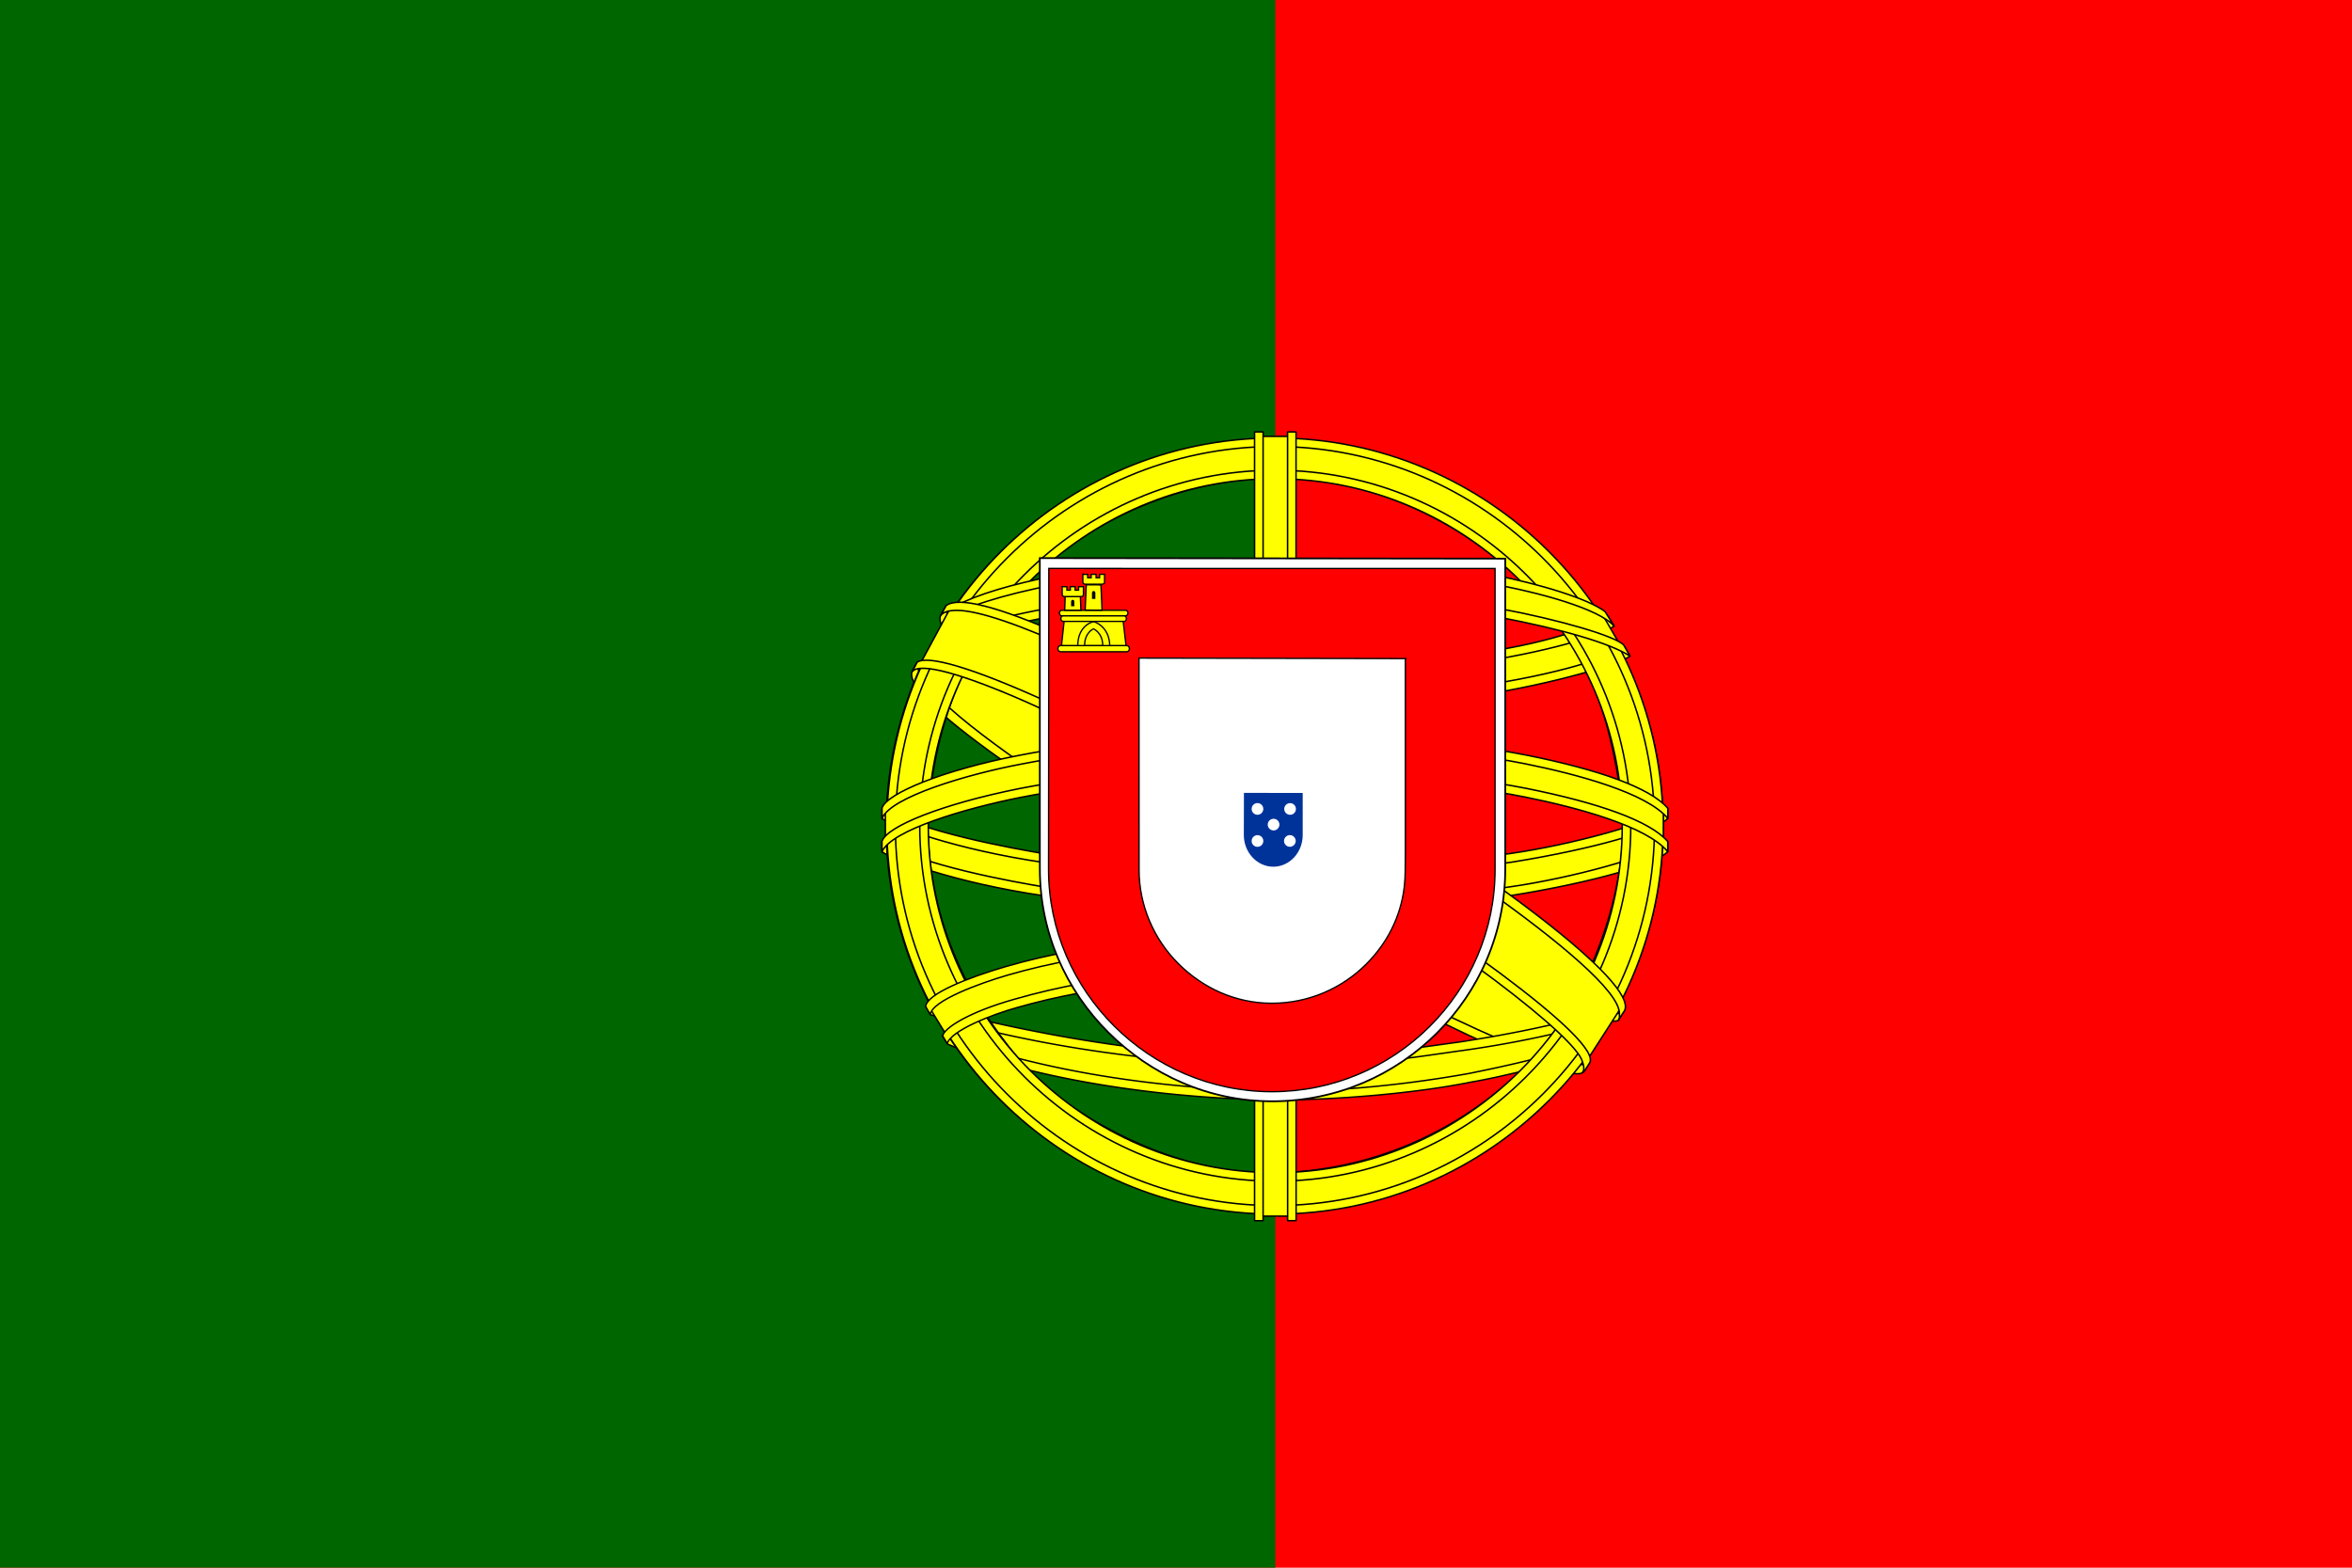 <svg width="900" height="600" fill="none" xmlns="http://www.w3.org/2000/svg"><path d="M900 0H0v600h900V0z" fill="red"/><path d="M488 0H0v600h488V0z" fill="#060"/><path fill-rule="evenodd" clip-rule="evenodd" d="M605.36 409.061c-45.315-1.365-253.11-131.07-254.535-151.725l11.474-19.136c20.612 29.949 233.04 156.09 253.905 151.62l-10.844 19.235" fill="#FF0"/><path d="M605.36 409.061c-45.315-1.365-253.11-131.07-254.535-151.725l11.474-19.136c20.612 29.949 233.04 156.09 253.905 151.62l-10.844 19.235" stroke="#000" stroke-width=".573" stroke-linecap="round" stroke-linejoin="round"/><path fill-rule="evenodd" clip-rule="evenodd" d="M359.885 235.601c-4.065 10.94 54.223 46.977 124.354 89.631 70.128 42.651 130.598 69.009 135.08 65.229.274-.488 2.205-3.812 2.028-3.785-.84 1.266-2.885 1.666-6.076.746-18.946-5.465-68.362-28.147-129.561-65.259-61.197-37.114-114.441-71.316-122.716-85.848-.576-1.007-.986-2.844-.903-4.273l-.201-.003-1.762 3.08-.242.483h-.001v-.001zm246.54 174.06c-.769 1.394-2.201 1.44-4.922 1.141-16.95-1.875-68.384-26.887-129.243-63.319-70.815-42.39-129.3-81.015-122.955-91.11l1.726-3.052.34.106c-5.706 17.107 115.422 86.367 122.553 90.783 70.086 43.42 129.172 68.776 134.401 62.187l-1.902 3.271v-.003l.002-.004z" fill="#FF0" stroke="#000" stroke-width=".573" stroke-linecap="round" stroke-linejoin="round"/><path fill-rule="evenodd" clip-rule="evenodd" d="M488.255 269.845c45.355-.358 101.325-6.198 133.534-19.035l-6.939-11.275c-19.038 10.537-75.315 17.466-126.978 18.503-61.104-.563-104.235-6.252-125.846-20.753l-6.551 12.007c39.726 16.81 80.435 20.38 132.78 20.554" fill="#FF0"/><path d="M488.255 269.845c45.355-.358 101.325-6.198 133.534-19.035l-6.939-11.275c-19.038 10.537-75.315 17.466-126.978 18.503-61.104-.563-104.235-6.252-125.846-20.753l-6.551 12.007c39.726 16.81 80.435 20.38 132.78 20.554" stroke="#000" stroke-width=".573" stroke-linecap="round" stroke-linejoin="round"/><path fill-rule="evenodd" clip-rule="evenodd" d="M623.66 251.065c-1.109 1.773-22.115 9.017-53.06 14.363-20.982 3.199-48.35 5.933-82.505 5.966-32.45.031-58.958-2.279-79.026-4.999-32.484-5.093-49.25-12.18-55.448-14.684.593-1.179.974-2.006 1.545-3.107 17.843 7.104 34.686 11.388 54.419 14.424 19.936 2.7 46.125 5.043 78.414 5.013 33.996-.035 61.063-2.977 81.924-6.08 31.732-5.119 49.066-11.705 51.501-14.764l2.241 3.868h-.005zm-6.09-11.434c-3.44 2.762-20.577 8.84-50.729 13.655-20.122 2.884-45.708 5.465-78.397 5.497-31.056.03-56.429-2.062-75.728-4.874-30.621-3.999-46.918-11.213-52.794-13.316.585-1.011 1.18-2.013 1.791-3.02 4.572 2.302 20.3 8.686 51.339 13.083 19.08 2.706 44.492 4.722 75.393 4.69 32.535-.033 57.83-2.664 77.825-5.532 30.307-4.17 46.615-11.921 49.092-13.862l2.209 3.676v.003h-.001z" fill="#FF0" stroke="#000" stroke-width=".573" stroke-linecap="round" stroke-linejoin="round"/><path fill-rule="evenodd" clip-rule="evenodd" d="M339.32 324.49c27.897 15.004 89.857 22.566 148.491 23.086 53.386.085 122.937-8.252 148.945-22.035l-.715-15.018c-8.137 12.716-82.67 24.914-148.809 24.414-66.14-.498-127.557-10.714-148.031-23.938l.119 13.487" fill="#FF0"/><path d="M339.32 324.49c27.897 15.004 89.857 22.566 148.491 23.086 53.386.085 122.937-8.252 148.945-22.035l-.715-15.018c-8.137 12.716-82.67 24.914-148.809 24.414-66.14-.498-127.557-10.714-148.031-23.938l.119 13.487" stroke="#000" stroke-width=".573" stroke-linecap="round" stroke-linejoin="round"/><path fill-rule="evenodd" clip-rule="evenodd" d="M638.18 322.33l.001 3.581c-3.909 4.674-28.419 11.739-59.155 16.713-23.393 3.587-53.891 6.292-91.893 6.292-36.104 0-64.895-2.574-87.222-6.002-35.294-5.14-57.869-14.139-62.4-16.825l.02-4.178c13.612 9.05 50.491 15.67 62.875 17.697 22.182 3.405 50.802 5.96 86.726 5.96 37.824 0 68.151-2.687 91.396-6.25 22.052-3.185 53.466-11.47 59.651-16.986h.001v-.002zm.015-12.738l.001 3.581c-3.909 4.671-28.419 11.736-59.155 16.71-23.393 3.587-53.891 6.292-91.893 6.292-36.104 0-64.895-2.572-87.222-6.002-35.294-5.137-57.869-14.137-62.4-16.824l.02-4.178c13.612 9.049 50.491 15.67 62.875 17.694 22.182 3.408 50.802 5.964 86.726 5.964 37.824 0 68.151-2.689 91.396-6.254 22.052-3.185 53.466-11.47 59.651-16.986l.001.003h0z" fill="#FF0" stroke="#000" stroke-width=".573" stroke-linecap="round" stroke-linejoin="round"/><path fill-rule="evenodd" clip-rule="evenodd" d="M487.685 406.481c-64.158-.383-119.131-17.489-130.74-20.316l8.465 13.251c20.505 8.626 74.136 21.48 122.89 20.057 48.756-1.423 91.365-5.199 121.392-19.817l8.68-13.733c-20.463 9.637-90.102 20.458-130.688 20.557" fill="#FF0"/><path d="M487.685 406.481c-64.158-.383-119.131-17.489-130.74-20.316l8.465 13.251c20.505 8.626 74.136 21.48 122.89 20.057 48.756-1.423 91.365-5.199 121.392-19.817l8.68-13.733c-20.463 9.637-90.102 20.458-130.688 20.557" stroke="#000" stroke-width=".573" stroke-linecap="round" stroke-linejoin="round"/><path fill-rule="evenodd" clip-rule="evenodd" d="M612.95 396.581a203.721 203.721 0 0 1-3.894 5.744c-14.163 4.994-36.479 10.236-45.896 11.766-19.236 3.963-48.997 6.891-75.411 6.904-56.835-.832-103.357-11.958-125.244-21.448l-1.766-3.037.288-.456 2.995 1.162c38.922 13.925 82.637 19.48 124.047 20.478 26.307.092 52.643-3.015 73.938-6.824 32.657-6.543 45.861-11.475 49.913-13.711l1.03-.578h-.001.001zm7.526-12.413c.033.038.066.075.098.116a397.127 397.127 0 0 1-2.944 4.893c-7.553 2.7-28.053 8.699-57.988 12.884-19.724 2.687-31.983 5.289-71.219 6.051-73.522-1.87-121.125-16.246-132.433-19.792l-1.676-3.215c42.609 11.123 86.133 18.888 134.112 19.682 35.896-.765 51.168-3.408 70.728-6.075 34.906-5.428 52.494-11.175 57.772-12.834a4.054 4.054 0 0 0-.231-.299l3.784-1.414-.003.003h0z" fill="#FF0" stroke="#000" stroke-width=".55" stroke-linecap="round" stroke-linejoin="round"/><path fill-rule="evenodd" clip-rule="evenodd" d="M621.245 312.64c.208 42.205-21.39 80.079-38.787 96.787-24.612 23.639-57.245 38.844-95.354 39.545-42.555.782-82.679-26.961-93.442-39.149-21.042-23.827-38.173-54.085-38.722-94.864 2.606-46.064 20.689-78.15 46.902-100.154 26.212-22.003 61.114-32.719 90.181-31.953 33.537.885 72.712 17.337 99.781 49.998 17.735 21.399 25.415 44.622 29.441 79.79zM487.466 168.127c81.727 0 148.944 66.507 148.944 148.054 0 81.546-67.217 148.056-148.944 148.056-81.728 0-148.386-66.508-148.386-148.056 0-81.547 66.658-148.054 148.386-148.054" fill="#FF0"/><path d="M487.466 168.127c81.727 0 148.944 66.507 148.944 148.054 0 81.546-67.217 148.056-148.944 148.056-81.728 0-148.386-66.508-148.386-148.056 0-81.547 66.658-148.054 148.386-148.054M621.245 312.64c.208 42.205-21.39 80.079-38.787 96.787-24.612 23.639-57.245 38.844-95.354 39.545-42.555.782-82.679-26.961-93.442-39.149-21.042-23.827-38.173-54.085-38.722-94.864 2.606-46.064 20.689-78.15 46.902-100.154 26.212-22.003 61.114-32.719 90.181-31.953 33.537.885 72.712 17.337 99.781 49.998 17.735 21.399 25.415 44.622 29.441 79.79z" stroke="#000" stroke-width=".573" stroke-linecap="round" stroke-linejoin="round"/><path fill-rule="evenodd" clip-rule="evenodd" d="M487.865 167.62c81.801 0 148.516 66.725 148.516 148.533 0 81.807-66.717 148.53-148.516 148.53-81.801 0-148.516-66.721-148.516-148.53 0-81.808 66.717-148.533 148.516-148.533v0zM342.617 316.154c0 79.89 65.604 145.263 145.248 145.263 79.645 0 145.25-65.373 145.25-145.263 0-79.893-65.606-145.266-145.25-145.266s-145.248 65.376-145.248 145.266z" fill="#FF0" stroke="#000" stroke-width=".573" stroke-linecap="round" stroke-linejoin="round"/><path fill-rule="evenodd" clip-rule="evenodd" d="M487.985 179.965c74.596 0 136.039 61.231 136.039 136.056 0 74.826-61.444 136.054-136.039 136.054-74.595 0-136.04-61.228-136.04-136.054 0-74.825 61.447-136.056 136.04-136.056v0zM355.213 316.02c0 73.027 59.968 132.786 132.772 132.786 72.804 0 132.772-59.759 132.772-132.786 0-73.029-59.967-132.788-132.772-132.788-72.804 0-132.772 59.759-132.772 132.788z" fill="#FF0" stroke="#000" stroke-width=".573" stroke-linecap="round" stroke-linejoin="round"/><path fill-rule="evenodd" clip-rule="evenodd" d="M493.97 167.021h-12.728l.015 298.44h12.772l-.059-298.44z" fill="#FF0" stroke="#000" stroke-width=".573" stroke-linecap="round" stroke-linejoin="round"/><path fill-rule="evenodd" clip-rule="evenodd" d="M492.695 165.319h3.24l.027 301.875h-3.242l-.024-301.875h-.001zm-12.632.003h3.265l.004 301.875h-3.267V165.322h-.002z" fill="#FF0" stroke="#000" stroke-width=".573" stroke-linecap="round" stroke-linejoin="round"/><path fill-rule="evenodd" clip-rule="evenodd" d="M636.485 321.903V310.87l-8.985-8.37-51-13.5-73.5-7.5-88.5 4.5-63 15-12.72 9.42v11.036L371 307l76.5-12H521l54 6 37.5 9 23.985 11.903z" fill="#FF0" stroke="#000" stroke-width=".573" stroke-linecap="round" stroke-linejoin="round"/><path fill-rule="evenodd" clip-rule="evenodd" d="M487.925 293.155c35.074-.065 69.105 3.323 96.098 8.579 27.853 5.568 47.455 12.534 54.157 20.357l-.008 3.873c-8.082-9.735-34.459-16.872-54.777-20.952-26.787-5.211-60.589-8.575-95.47-8.51-36.807.069-71.08 3.555-97.476 8.705-21.18 4.202-49.426 12.551-52.953 20.787v-4.034c1.937-5.7 22.969-14.219 52.476-20.125 26.593-5.186 60.93-8.613 97.953-8.68v0zm.015-12.738c35.075-.064 69.105 3.326 96.097 8.579 27.854 5.571 47.456 12.533 54.158 20.356l-.007 3.874c-8.083-9.733-34.46-16.871-54.778-20.949-26.787-5.214-60.589-8.578-95.47-8.51-36.807.066-70.914 3.554-97.312 8.702-20.439 3.874-49.839 12.554-53.118 20.79v-4.037c1.936-5.638 23.395-14.462 52.477-20.125 26.594-5.186 60.93-8.61 97.953-8.68v0z" fill="#FF0" stroke="#000" stroke-width=".573" stroke-linecap="round" stroke-linejoin="round"/><path fill-rule="evenodd" clip-rule="evenodd" d="M487.22 215.441c55.273-.277 103.485 7.728 125.542 19.027l8.046 13.919c-19.171-10.332-71.184-21.075-133.507-19.469-50.781.312-105.041 5.591-132.264 20.115l9.605-16.063c22.342-11.587 75.033-17.465 122.58-17.526" fill="#FF0"/><path d="M487.22 215.441c55.273-.277 103.485 7.728 125.542 19.027l8.046 13.919c-19.171-10.332-71.184-21.075-133.507-19.469-50.781.312-105.041 5.591-132.264 20.115l9.605-16.063c22.342-11.587 75.033-17.465 122.58-17.526" stroke="#000" stroke-width=".573" stroke-linecap="round" stroke-linejoin="round"/><path fill-rule="evenodd" clip-rule="evenodd" d="M487.955 226.93c31.525-.083 61.988 1.695 86.214 6.066 22.561 4.199 44.077 10.501 47.154 13.89l2.385 4.215c-7.482-4.885-26.101-10.325-50.008-14.859-24.009-4.512-54.45-6.007-85.8-5.925-35.583-.122-63.228 1.757-86.954 5.894-25.092 4.695-42.501 11.402-46.795 14.589l2.337-4.456c8.345-4.257 21.585-9.389 43.835-13.394 24.535-4.482 52.474-5.826 87.634-6.02h-.002zm-.014-12.726c30.17-.08 59.958 1.602 83.178 5.776 18.314 3.565 36.425 9.131 43.056 14.084l3.489 5.543c-5.931-6.592-28.254-12.839-47.961-16.338-23.042-3.974-51.593-5.547-81.762-5.799-31.662.089-60.923 2.028-83.628 6.162-21.662 4.123-35.64 9.003-41.555 12.814l3.068-4.63c8.162-4.297 21.348-8.243 37.955-11.47 22.873-4.164 52.314-6.054 84.162-6.142h-.002z" fill="#FF0" stroke="#000" stroke-width=".573" stroke-linecap="round" stroke-linejoin="round"/><path fill-rule="evenodd" clip-rule="evenodd" d="M561.725 377.891c-27.327-5.102-54.704-5.842-73.826-5.617-92.11 1.079-121.866 18.913-125.497 24.313l-6.884-11.222c23.451-16.998 73.609-26.531 132.88-25.556 30.777.504 57.336 2.548 79.679 6.876l-6.354 11.209" fill="#FF0"/><path d="M561.725 377.891c-27.327-5.102-54.704-5.842-73.826-5.617-92.11 1.079-121.866 18.913-125.497 24.313l-6.884-11.222c23.451-16.998 73.609-26.531 132.88-25.556 30.777.504 57.336 2.548 79.679 6.876l-6.354 11.209" stroke="#000" stroke-width=".573" stroke-linecap="round" stroke-linejoin="round"/><path fill-rule="evenodd" clip-rule="evenodd" d="M487.37 370.691c25.623.382 50.774 1.44 75.05 5.967l-1.758 3.104c-22.547-4.162-46.583-5.755-73.205-5.625-33.995-.266-68.378 2.909-98.312 11.5-9.445 2.628-25.081 8.701-26.676 13.719l-1.748-2.884c.504-2.966 9.954-9.122 27.621-14.086 34.287-9.818 66.358-11.473 99.028-11.698v.003h0zm1.163-12.895c26.547.496 53.962 1.724 80.61 7.002l-1.831 3.231c-24.063-4.777-47.054-6.37-78.623-6.856-34.102.063-70.276 2.494-103.167 12.056-10.618 3.093-28.945 9.781-29.556 15.075l-1.748-3.098c.398-4.809 16.263-11.082 30.537-15.234 33.144-9.636 69.412-12.114 103.779-12.176h-.001z" fill="#FF0" stroke="#000" stroke-width=".55" stroke-linecap="round" stroke-linejoin="round"/><path fill-rule="evenodd" clip-rule="evenodd" d="M619.37 387.07l-11.069 17.174L576.5 376 494 320.5l-93-51-48.285-16.515 10.29-19.08L366.5 232l30 7.5 99 51 57 36 48 34.5 19.5 22.5-.63 3.57z" fill="#FF0" stroke="#000" stroke-width=".573" stroke-linecap="round" stroke-linejoin="round"/><path fill-rule="evenodd" clip-rule="evenodd" d="M350.975 253.435c8.469-5.744 70.709 21.982 135.833 61.251 64.951 39.381 127.015 83.881 121.413 92.209l-1.843 2.899-.846.667c.182-.13 1.116-1.272-.091-4.359-2.767-9.106-46.792-44.237-119.841-88.343-71.212-42.463-130.561-68.056-136.495-60.741l1.87-3.584h-.001l.001.001zm270.66 133.391c5.355-10.578-52.374-54.066-123.948-96.408-73.219-41.499-125.991-65.927-135.63-58.643l-2.142 3.899c-.018.214.078-.266.531-.615 1.753-1.53 4.658-1.427 5.969-1.45 16.597.248 64 22.063 130.509 60.192 29.142 16.972 123.106 77.236 122.748 94.183.025 1.457.12 1.757-.428 2.478l2.391-3.635v-.003.002z" fill="#FF0" stroke="#000" stroke-width=".573" stroke-linecap="round" stroke-linejoin="round"/><path d="M397.9 332.515c0 24.406 9.994 46.48 26.186 62.613 16.222 16.167 38.267 26.368 62.713 26.368 24.571 0 46.87-9.978 63.024-26.083 16.153-16.103 26.165-38.328 26.169-62.82h-.003V213.809l-178.11-.211.018 118.917h.003z" fill="#fff" stroke="#000" stroke-width=".67"/><path d="M401.23 332.679v.068c0 23.335 9.662 44.586 25.163 60.013 15.531 15.458 36.921 25.068 60.321 25.068 23.521 0 44.868-9.541 60.333-24.939 15.462-15.397 25.045-36.649 25.048-60.066h-.003V217.584l-170.76-.027-.105 115.122h.003zm136.53-80.621l.006 73.337-.062 7.757h.002c0 2.041-.123 4.368-.361 6.35-1.388 11.594-6.721 21.701-14.618 29.562-9.245 9.204-22.007 14.912-36.071 14.912-13.99 0-26.458-5.907-35.743-15.15-9.525-9.48-15.045-22.479-15.045-35.92l-.02-81.035 101.91.184.003.003h-.001z" fill="red" stroke="#000" stroke-width=".507"/><path d="M412.285 247.645c.202-8.281 6.079-10.242 6.121-10.271.042-.027 6.347 2.112 6.326 10.348l-12.447-.077" fill="#FF0"/><path d="M407.215 237.535l-1.023 9.517 6.211.013c.06-7.874 5.961-9.183 6.104-9.154.134-.008 5.983 1.741 6.139 9.154h6.227l-1.124-9.589-22.533.056v.003h-.001zm-1.44 9.555h25.419c.536 0 .974.529.974 1.176 0 .645-.438 1.172-.974 1.172h-25.419c-.536 0-.974-.527-.974-1.172 0-.647.438-1.176.974-1.176z" fill="#FF0" stroke="#000" stroke-width=".5"/><path d="M415.015 247.045c.028-4.969 3.393-6.375 3.41-6.372.002 0 3.514 1.45 3.542 6.372h-6.952" fill="#FF0"/><path d="M415.015 247.045c.028-4.969 3.393-6.375 3.41-6.372.002 0 3.514 1.45 3.542 6.372h-6.952" stroke="#000" stroke-width=".5"/><path d="M406.315 233.575h24.368c.513 0 .933.478.933 1.057 0 .581-.42 1.057-.933 1.057h-24.368c-.513 0-.934-.473-.934-1.057 0-.579.421-1.057.934-1.057zm.51 2.13h23.307c.491 0 .893.475.893 1.056 0 .582-.402 1.057-.893 1.057h-23.307c-.491 0-.893-.475-.893-1.057 0-.581.402-1.056.893-1.056zm7.53-15.885l1.84.003v1.307h1.343v-1.336l1.885.006v1.331h1.346v-1.336h1.887l-.003 3.017c0 .474-.381.781-.823.781h-6.617c-.444 0-.854-.356-.856-.79l-.004-2.982h.001l.001-.001z" fill="#FF0" stroke="#000" stroke-width=".5"/><path d="M421.285 223.855l.415 9.677-6.454-.024.427-9.678 5.612.025" fill="#FF0"/><path d="M421.285 223.855l.415 9.677-6.454-.024.427-9.678 5.612.025" stroke="#000" stroke-width=".5"/><path d="M413.41 228.34l.197 5.216-6.188.003.174-5.219h5.818-.001 0zm-6.96-3.78l1.799.005v1.308h1.316v-1.339l1.844.006v1.334h1.319v-1.339l1.846.003-.003 3.017c0 .471-.373.778-.805.778h-6.475c-.434 0-.837-.353-.839-.788l-.004-2.983h.001l.001-.002z" fill="#FF0" stroke="#000" stroke-width=".5"/><path d="M417.85 226.915c-.04-.94 1.315-.951 1.299 0v2.305h-1.299v-2.304m-7.995 3.344c-.005-.909 1.255-.927 1.24 0v1.781h-1.24v-1.781" fill="#000"/><path d="M475.954 319.609v.007c0 3.318 1.274 6.341 3.318 8.534 2.047 2.201 4.868 3.567 7.953 3.567 3.1 0 5.916-1.357 7.954-3.548 2.037-2.188 3.303-5.208 3.303-8.54v-16.152l-22.488-.018-.041 16.149" fill="#039"/><path d="M481.111 311.831a2.23 2.23 0 1 0 0-4.458 2.23 2.23 0 0 0 0 4.458zm12.477.011a2.23 2.23 0 1 0 0-4.458 2.23 2.23 0 0 0 0 4.458zm-6.25 5.989a2.228 2.228 0 1 0 0-4.456 2.228 2.228 0 0 0 0 4.456zm-6.227 6.273a2.23 2.23 0 1 0 0-4.458 2.23 2.23 0 0 0 0 4.458zm12.463-.018a2.228 2.228 0 1 0 .001-4.457 2.228 2.228 0 0 0-.001 4.457z" fill="#fff"/></svg>